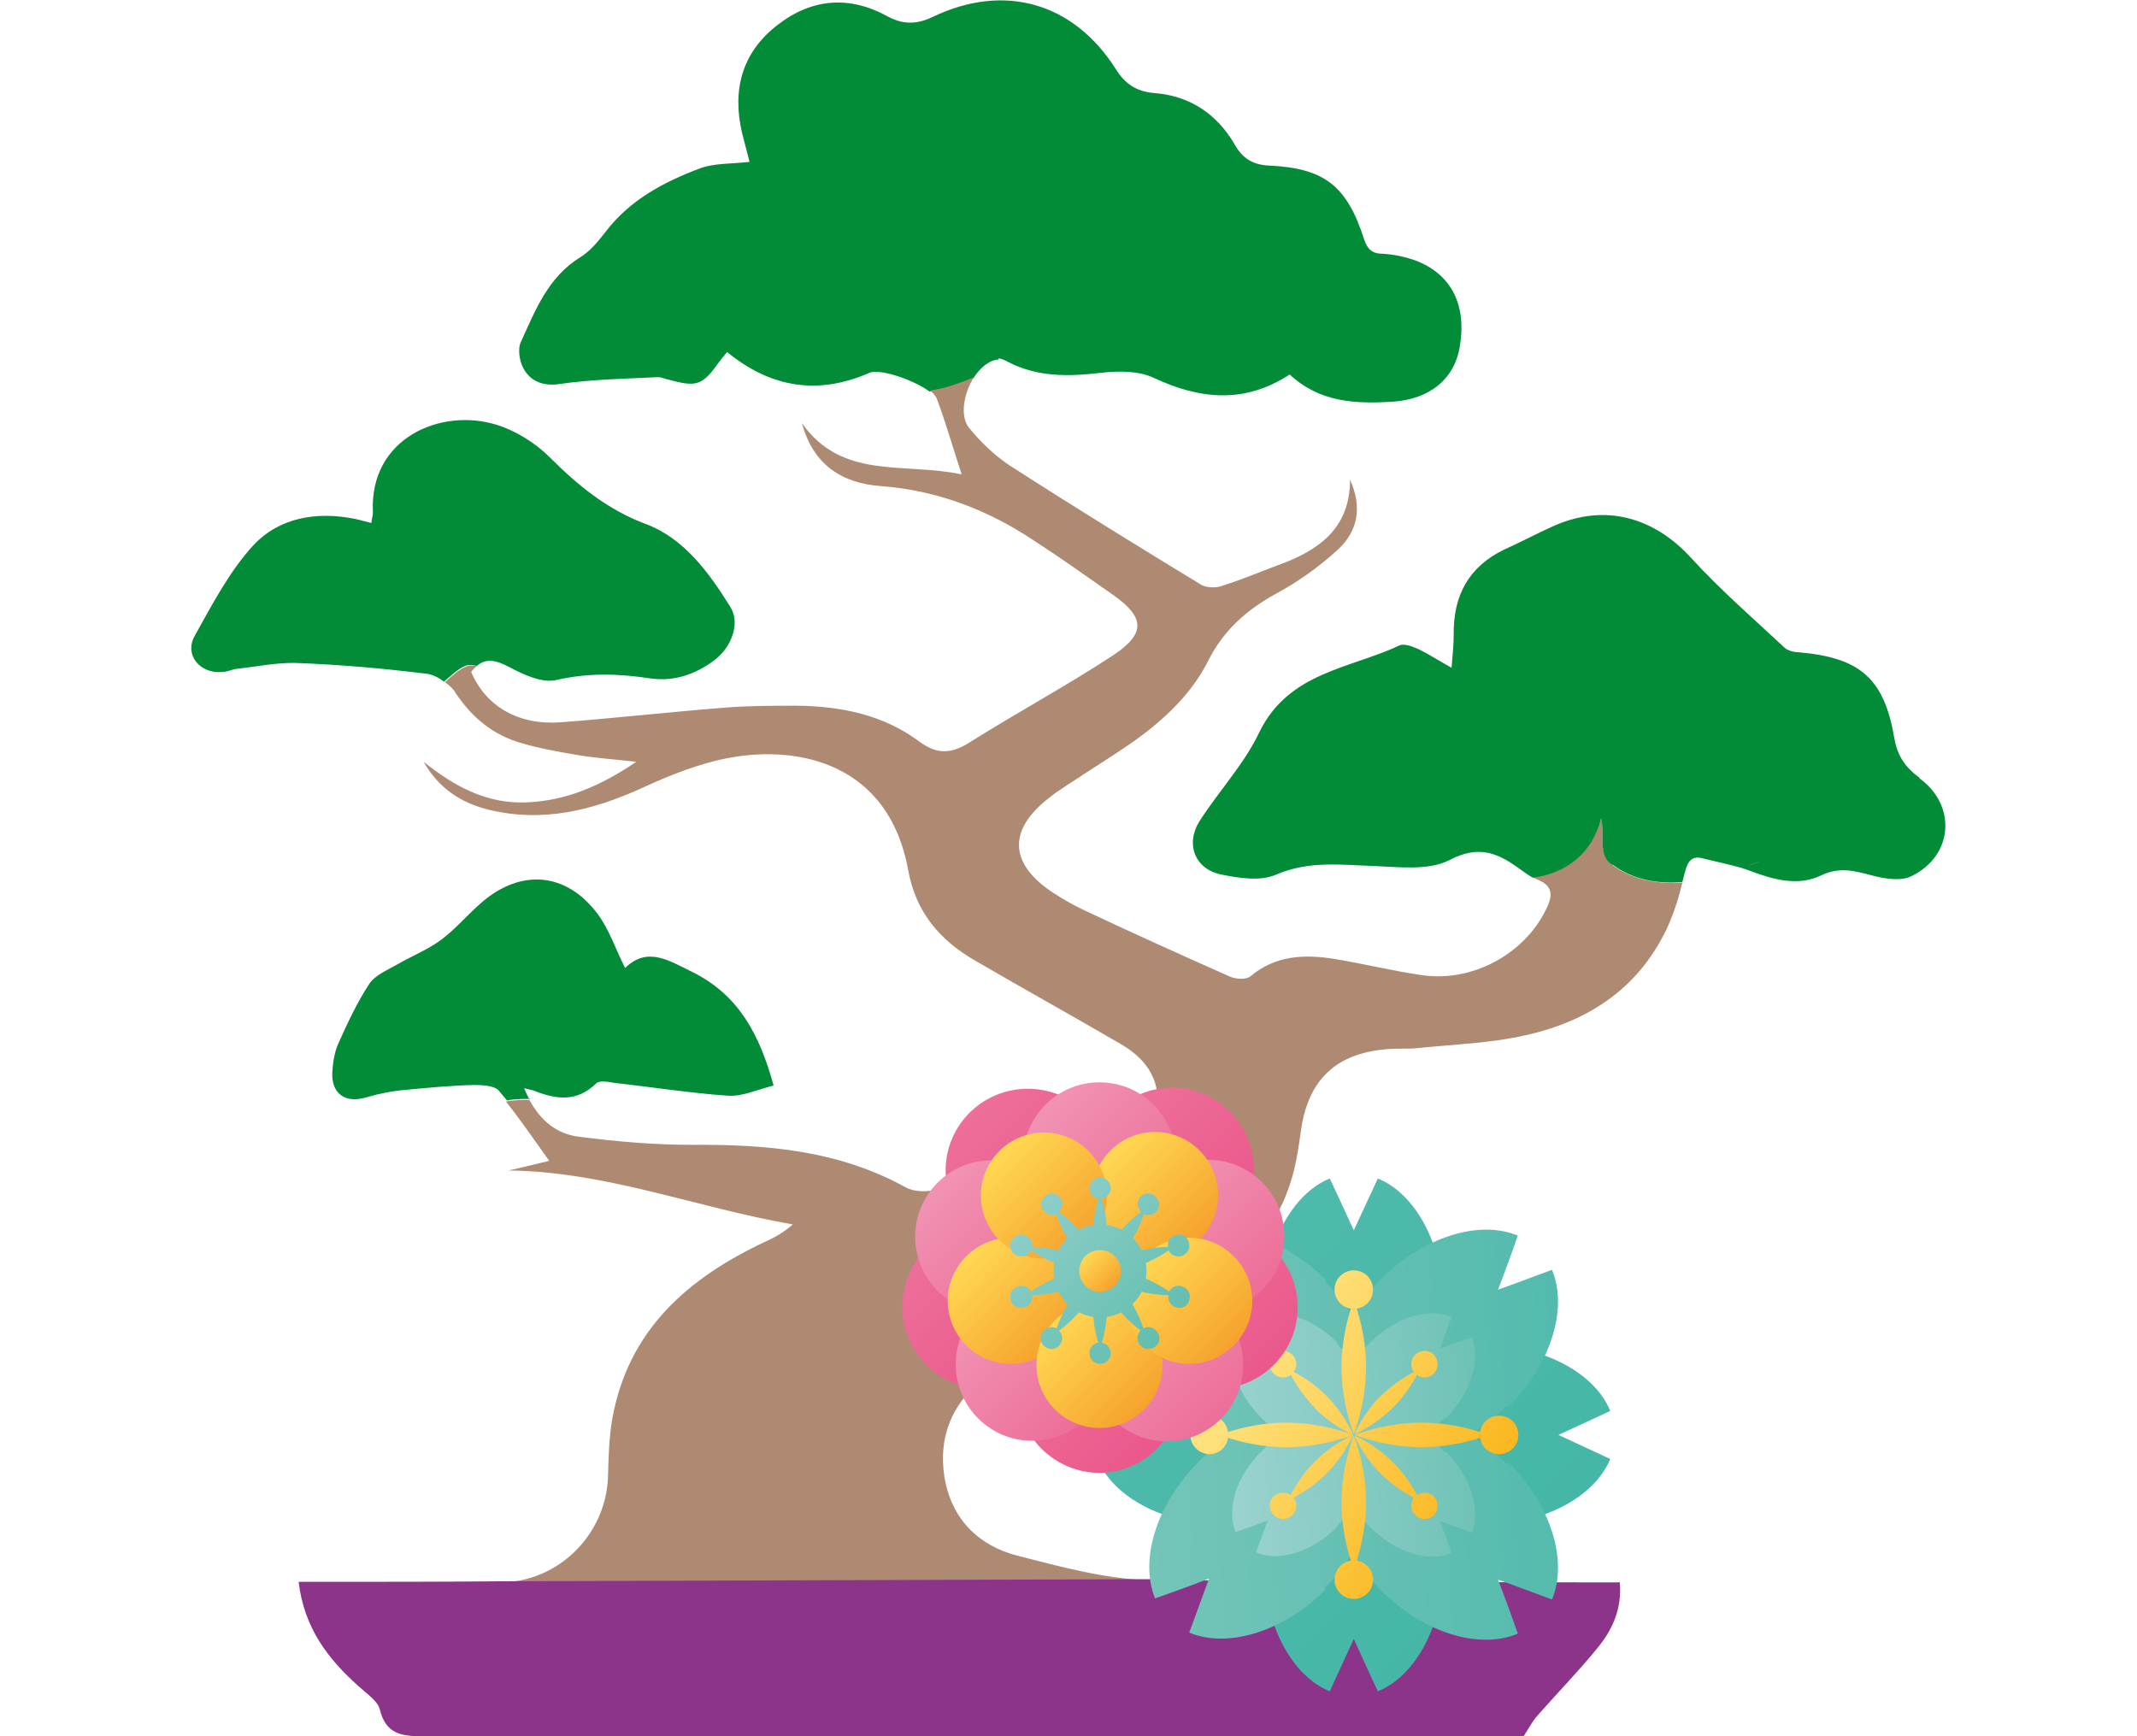 <?xml version="1.0" encoding="UTF-8"?>
<svg xmlns="http://www.w3.org/2000/svg" xmlns:xlink="http://www.w3.org/1999/xlink" version="1.1" viewBox="0 0 400 325">
  <defs>
    <linearGradient id="linear-gradient" x1="234.1" y1="227.2" x2="301.8" y2="287.3" gradientUnits="userSpaceOnUse">
      <stop offset="0" stop-color="#4fbaab"/>
      <stop offset="1" stop-color="#44b7a6"/>
    </linearGradient>
    <linearGradient id="linear-gradient-2" x1="210.1" y1="254.3" x2="277.7" y2="314.3" xlink:href="#linear-gradient"/>
    <linearGradient id="linear-gradient-3" x1="232.8" y1="228.8" x2="300.4" y2="288.8" xlink:href="#linear-gradient"/>
    <linearGradient id="linear-gradient-4" x1="211.4" y1="252.8" x2="279.1" y2="312.8" xlink:href="#linear-gradient"/>
    <linearGradient id="linear-gradient-5" x1="-1000.1" y1="-1959.3" x2="-932.4" y2="-1899.3" gradientTransform="translate(2303.1 931.3) rotate(-45)" gradientUnits="userSpaceOnUse">
      <stop offset="0" stop-color="#75c5b9"/>
      <stop offset="1" stop-color="#4fbaac"/>
    </linearGradient>
    <linearGradient id="linear-gradient-6" x1="-1024.1" y1="-1932.2" x2="-956.4" y2="-1872.2" xlink:href="#linear-gradient-5"/>
    <linearGradient id="linear-gradient-7" x1="-1001.4" y1="-1957.8" x2="-933.8" y2="-1897.8" xlink:href="#linear-gradient-5"/>
    <linearGradient id="linear-gradient-8" x1="-1022.7" y1="-1933.8" x2="-955.1" y2="-1873.7" xlink:href="#linear-gradient-5"/>
    <linearGradient id="linear-gradient-9" x1="-992.2" y1="-1942.5" x2="-952" y2="-1906.9" gradientTransform="translate(2303.1 931.3) rotate(-45)" gradientUnits="userSpaceOnUse">
      <stop offset="0" stop-color="#9cd3d0"/>
      <stop offset="1" stop-color="#69c0b3"/>
    </linearGradient>
    <linearGradient id="linear-gradient-10" x1="-1006.5" y1="-1926.5" x2="-966.3" y2="-1890.8" xlink:href="#linear-gradient-9"/>
    <linearGradient id="linear-gradient-11" x1="-993" y1="-1941.6" x2="-952.8" y2="-1906" xlink:href="#linear-gradient-9"/>
    <linearGradient id="linear-gradient-12" x1="-1005.7" y1="-1927.4" x2="-965.5" y2="-1891.7" xlink:href="#linear-gradient-9"/>
    <linearGradient id="linear-gradient-13" x1="228.2" y1="259.9" x2="273" y2="290.7" gradientUnits="userSpaceOnUse">
      <stop offset="0" stop-color="#ffe483"/>
      <stop offset="1" stop-color="#fab519"/>
    </linearGradient>
    <linearGradient id="linear-gradient-14" x1="223.5" y1="266.6" x2="268.4" y2="297.4" xlink:href="#linear-gradient-13"/>
    <linearGradient id="linear-gradient-15" x1="236.2" y1="248.1" x2="281.1" y2="278.9" xlink:href="#linear-gradient-13"/>
    <linearGradient id="linear-gradient-16" x1="240.9" y1="241.3" x2="285.8" y2="272.2" xlink:href="#linear-gradient-13"/>
    <linearGradient id="linear-gradient-17" x1="238.1" y1="245.4" x2="283" y2="276.2" xlink:href="#linear-gradient-13"/>
    <linearGradient id="linear-gradient-18" x1="244.8" y1="235.6" x2="289.7" y2="266.4" xlink:href="#linear-gradient-13"/>
    <linearGradient id="linear-gradient-19" x1="226.3" y1="262.6" x2="271.2" y2="293.4" xlink:href="#linear-gradient-13"/>
    <linearGradient id="linear-gradient-20" x1="219.5" y1="272.3" x2="264.4" y2="303.2" xlink:href="#linear-gradient-13"/>
    <linearGradient id="linear-gradient-21" x1="233.1" y1="252.7" x2="278" y2="283.5" xlink:href="#linear-gradient-13"/>
    <linearGradient id="linear-gradient-22" x1="234.1" y1="251.2" x2="279" y2="282" xlink:href="#linear-gradient-13"/>
    <linearGradient id="linear-gradient-23" x1="231.3" y1="255.3" x2="276.2" y2="286.1" xlink:href="#linear-gradient-13"/>
    <linearGradient id="linear-gradient-24" x1="230.2" y1="256.8" x2="275.1" y2="287.6" xlink:href="#linear-gradient-13"/>
    <linearGradient id="linear-gradient-25" x1="237.1" y1="246.9" x2="281.9" y2="277.7" xlink:href="#linear-gradient-13"/>
    <linearGradient id="linear-gradient-26" x1="242.6" y1="238.8" x2="287.5" y2="269.7" xlink:href="#linear-gradient-13"/>
    <linearGradient id="linear-gradient-27" x1="227.3" y1="261" x2="272.3" y2="291.9" xlink:href="#linear-gradient-13"/>
    <linearGradient id="linear-gradient-28" x1="221.8" y1="269.2" x2="266.6" y2="300" xlink:href="#linear-gradient-13"/>
    <linearGradient id="linear-gradient-29" x1="173.4" y1="233.8" x2="195.1" y2="255.5" gradientUnits="userSpaceOnUse">
      <stop offset="0" stop-color="#ed6f9a"/>
      <stop offset="1" stop-color="#eb588b"/>
    </linearGradient>
    <linearGradient id="linear-gradient-30" x1="194.9" y1="249.4" x2="216.6" y2="271.2" xlink:href="#linear-gradient-29"/>
    <linearGradient id="linear-gradient-31" x1="208.5" y1="208.1" x2="230.2" y2="229.8" xlink:href="#linear-gradient-29"/>
    <linearGradient id="linear-gradient-32" x1="181.5" y1="208.2" x2="203.2" y2="229.9" xlink:href="#linear-gradient-29"/>
    <linearGradient id="linear-gradient-33" x1="216.7" y1="233.8" x2="238.4" y2="255.6" xlink:href="#linear-gradient-29"/>
    <linearGradient id="linear-gradient-34" x1="175.5" y1="-4088.3" x2="195.8" y2="-4108.5" gradientTransform="translate(0 -3866.9) scale(1 -1)" gradientUnits="userSpaceOnUse">
      <stop offset="0" stop-color="#f193b4"/>
      <stop offset="1" stop-color="#ed6e99"/>
    </linearGradient>
    <linearGradient id="linear-gradient-35" x1="195.7" y1="-4073.7" x2="215.9" y2="-4093.9" xlink:href="#linear-gradient-34"/>
    <linearGradient id="linear-gradient-36" x1="208.3" y1="-4112.2" x2="228.6" y2="-4132.5" xlink:href="#linear-gradient-34"/>
    <linearGradient id="linear-gradient-37" x1="183.1" y1="-4112.1" x2="203.3" y2="-4132.4" xlink:href="#linear-gradient-34"/>
    <linearGradient id="linear-gradient-38" x1="216" y1="-4088.2" x2="236.3" y2="-4108.5" xlink:href="#linear-gradient-34"/>
    <linearGradient id="linear-gradient-39" x1="180.8" y1="235.1" x2="197.6" y2="251.8" gradientUnits="userSpaceOnUse">
      <stop offset="0" stop-color="#ffd853"/>
      <stop offset="1" stop-color="#f6a22c"/>
    </linearGradient>
    <linearGradient id="linear-gradient-40" x1="197.5" y1="247.2" x2="214.2" y2="263.9" xlink:href="#linear-gradient-39"/>
    <linearGradient id="linear-gradient-41" x1="207.9" y1="215.3" x2="224.6" y2="232.1" xlink:href="#linear-gradient-39"/>
    <linearGradient id="linear-gradient-42" x1="187.1" y1="215.4" x2="203.8" y2="232.2" xlink:href="#linear-gradient-39"/>
    <linearGradient id="linear-gradient-43" x1="214.2" y1="235.2" x2="231" y2="251.9" xlink:href="#linear-gradient-39"/>
    <linearGradient id="linear-gradient-44" x1="195" y1="227.1" x2="218" y2="249.9" gradientUnits="userSpaceOnUse">
      <stop offset="0" stop-color="#8bcdc8"/>
      <stop offset="1" stop-color="#63beaf"/>
    </linearGradient>
    <linearGradient id="linear-gradient-45" x1="198.7" y1="223.5" x2="221.6" y2="246.2" xlink:href="#linear-gradient-44"/>
    <linearGradient id="linear-gradient-46" x1="202.8" y1="219.3" x2="225.7" y2="242" xlink:href="#linear-gradient-44"/>
    <linearGradient id="linear-gradient-47" x1="191.4" y1="230.8" x2="214.4" y2="253.5" xlink:href="#linear-gradient-44"/>
    <linearGradient id="linear-gradient-48" x1="187.3" y1="235" x2="210.3" y2="257.7" xlink:href="#linear-gradient-44"/>
    <linearGradient id="linear-gradient-49" x1="200.1" y1="222.1" x2="223" y2="244.8" xlink:href="#linear-gradient-44"/>
    <linearGradient id="linear-gradient-50" x1="205.8" y1="216.3" x2="228.8" y2="239" xlink:href="#linear-gradient-44"/>
    <linearGradient id="linear-gradient-51" x1="190" y1="232.2" x2="213" y2="255" xlink:href="#linear-gradient-44"/>
    <linearGradient id="linear-gradient-52" x1="184.3" y1="238" x2="207.2" y2="260.8" xlink:href="#linear-gradient-44"/>
    <linearGradient id="linear-gradient-53" x1="199.5" y1="222.6" x2="222.5" y2="245.3" xlink:href="#linear-gradient-44"/>
    <linearGradient id="linear-gradient-54" x1="204.7" y1="217.4" x2="227.7" y2="240.1" xlink:href="#linear-gradient-44"/>
    <linearGradient id="linear-gradient-55" x1="190.5" y1="231.7" x2="213.5" y2="254.4" xlink:href="#linear-gradient-44"/>
    <linearGradient id="linear-gradient-56" x1="185.4" y1="236.9" x2="208.3" y2="259.6" xlink:href="#linear-gradient-44"/>
    <linearGradient id="linear-gradient-57" x1="197.3" y1="224.8" x2="220.3" y2="247.6" xlink:href="#linear-gradient-44"/>
    <linearGradient id="linear-gradient-58" x1="200" y1="222.2" x2="222.9" y2="244.9" xlink:href="#linear-gradient-44"/>
    <linearGradient id="linear-gradient-59" x1="192.8" y1="229.5" x2="215.7" y2="252.2" xlink:href="#linear-gradient-44"/>
    <linearGradient id="linear-gradient-60" x1="190.1" y1="232.1" x2="213.1" y2="254.8" xlink:href="#linear-gradient-44"/>
    <linearGradient id="linear-gradient-61" x1="194.2" y1="228" x2="217.2" y2="250.7" xlink:href="#linear-gradient-44"/>
    <linearGradient id="linear-gradient-62" x1="193.2" y1="228.9" x2="216.2" y2="251.7" xlink:href="#linear-gradient-44"/>
    <linearGradient id="linear-gradient-63" x1="195.9" y1="226.3" x2="218.8" y2="249" xlink:href="#linear-gradient-44"/>
    <linearGradient id="linear-gradient-64" x1="196.8" y1="225.4" x2="219.7" y2="248.1" xlink:href="#linear-gradient-44"/>
    <linearGradient id="linear-gradient-65" x1="203.1" y1="235.1" x2="208.7" y2="240.7" xlink:href="#linear-gradient-39"/>
  </defs>
  <g isolation="isolate">
    <g id="Calque_1" data-name="Calque 1">
      <g>
        <path d="M89.2,124.7c1.8-1.6,3.7-1.1,6.2.2,2.6,1.4,6.1,3,8.7,2.4,6-1.4,11.8-1.2,17.7-.3,4.5.6,8.4-.8,11.9-3.4,3.3-2.5,4.9-7,3-10-4-6.4-8.6-12.8-15.8-15.5-7.2-2.7-12.7-7.2-18-12.5-2.7-2.7-6.4-5-10-6.1-10.4-3.2-23.8,2.5-23.1,16.4,0,.6-.2,1.2-.3,2-1.2-.3-2.2-.6-3.2-.8-7.1-1.4-14.1-.2-18.9,5-4.5,4.9-7.7,11.1-11,17-1.9,3.5,1,7,5.1,6.7,1,0,1.9-.5,2.8-.6,3.7-.4,7.4-1.2,11.1-1.1,8.1.3,16.2,1,24.3,2,1.1.1,2.4.7,3.4,1.5,1.3-1.1,2.6-2.4,4.1-3,.6-.2,1.2-.1,1.8,0Z" fill="#038c38" stroke-width="0"/>
        <path d="M186.9,67.1c.5,0,1.1.3,1.7.6,5.5,2.9,11.3,2.8,17.4,2.1,3.3-.4,7.1-.4,9.9.9,8.7,4.1,17.1,4.9,25.5-.6,5.7,5.3,12.4,5.5,19.3,5.1,7-.5,11.7-4.3,12.6-10.7,1.2-7.8-1.9-13.5-8.8-15.9-1.8-.6-3.8-1-5.7-1.1-2,0-2.9-.9-3.5-2.8-3.2-9.9-7.4-13.2-17.6-13.7-3-.1-5-1.2-6.5-3.8-3.4-5.9-8.5-9.3-15.3-9.8-3.2-.3-5.3-1.7-7-4.4-7.9-12.5-20.9-16.3-34.4-9.8-2.9,1.4-5.5,1.4-8.3-.1-7.2-4-14.3-3.4-20.7,1.6-6.6,5.1-8.5,12.1-6.6,20.2.5,1.9,1,3.9,1.4,5.4-3.4.4-6.7.2-9.5,1.3-6.6,2.5-12.8,5.8-17.3,11.6-1.4,1.8-2.9,3.7-4.8,4.9-6.1,3.7-8.5,10-11.2,15.9-.7,1.5-.2,4.1.8,5.5,1.3,1.9,3.4,2.8,6.3,2.4,6.1-.9,12.4-1,18.6-1.3.7,0,1.4.4,2.1.5,5.1,1.4,6.2,1,9.2-3.2.5-.7,1-1.3,1.6-2,8.2,6.7,17,8.1,26.6,3.9,2-.9,8.5,1.4,11.3,3.5,2.8-.4,5.5-1.3,8.2-2.5,1.2-1.9,2.9-3.4,4.7-3.5Z" fill="#038c38" stroke-width="0"/>
        <path d="M99.1,205.8c-.4-.7-.7-1.4-1-2.1.8.2,1.3.3,1.7.4,4.2,1.7,8.1,2.3,11.8-1.3.6-.6,2.2-.3,3.4-.1,7.1.8,14.1,1.9,21.2,2.4,2.8.2,5.7-1.2,8.6-1.9-2.6-9.5-6.5-16.9-15.1-21.2-4.5-2.2-8.5-4.9-12.7-.8-1.8-3.6-3-7.3-5.2-10.2-5.8-7.7-14.2-8.4-21.5-2.2-2.7,2.3-4.9,5-7.7,7.1-2.4,1.8-5.4,3-8,4.5-1.9,1.1-4.4,2.1-5.5,3.8-2.3,3.5-4.1,7.4-5.8,11.2-.7,1.6-1,3.5-1.1,5.3-.2,4.1,2.5,5.9,6.4,4.7,2.4-.7,4.9-1.2,7.4-1.4,4.2-.4,8.4-.8,12.7-.9,1.6,0,3.9.1,4.7,1.1.5.6,1,1.2,1.5,1.8,1.4-.3,2.9-.3,4.4-.3Z" fill="#038c38" stroke-width="0"/>
        <path d="M301.9,161.8c-2.9-1.5-1.5-5.8-2.2-8.7-1.7,6.6-6.7,10.3-12.8,11.1.3.2.6.3,1,.5,2.9,1.2,2.7,3.1,1.5,5.5-4.1,8.5-14,13.8-23.5,12.3-5.4-.8-10.7-2.1-16.1-3-5.6-.9-11.1-.7-15.8,3.3-.8.6-2.7.5-3.8,0-9-4-17.9-8-26.8-12.2-2.2-1-4.3-2.2-6.3-3.5-8.2-5.4-8.5-11.7-.8-17.7,2.1-1.7,4.4-3,6.6-4.5,3.2-2.1,6.6-4.2,9.7-6.4,5.5-4,10.5-8.7,13.6-14.9,2.8-5.6,7.2-9.5,12.7-12.5,4.1-2.2,8-5,11.5-8.2,3.8-3.5,4.6-8,2.3-13.1,0,9.2-6,13.3-13.5,16-3.5,1.3-7,2.8-10.6,3.9-1.1.4-2.7.3-3.7-.2-12-7.3-24-14.7-35.8-22.3-2.9-1.9-5.5-4.4-7.7-7.1-1.8-2.2-1-6.5.9-9.5-2.8,1.2-5.4,2.1-8.2,2.5.6.5,1,1,1.2,1.4,1.7,4.5,3,9.1,4.7,14.3-10.7-2.3-22.4,1.1-29.9-9.6,2.1,7.8,7.5,11.3,14.9,11.8,10.4.8,19.8,4.4,28.4,10.1,5.1,3.3,10,6.8,15,10.3,5.8,4.1,6.1,7.1.2,11.1-8.8,5.8-18.1,10.8-27,16.4-3.4,2.2-6.1,2.4-9.4,0-6.8-5.1-14.7-6.7-23-6.8-4.2,0-8.5,0-12.7.3-10.5.8-21,2-31.5,2.8-7.9.6-14-2.9-16.8-9.4.3-.5.7-.8,1-1.1-.6-.1-1.2-.2-1.8,0-1.5.6-2.8,1.8-4.1,3,.8.6,1.5,1.2,1.9,1.9,3.1,4.7,7.1,8,12.4,9.5,3.4,1,6.8,1.6,10.3,2.2,3.4.6,6.9.8,11.2,1.3-6.8,4.6-13.2,7.3-20.6,7.6-7.5.3-13.6-3.1-19.2-7.6,2.7,4.8,6.8,7.6,11.9,8.9,10.3,2.6,19.8.2,29.2-4.1,5.2-2.4,10.8-4.6,16.4-5.6,12.9-2.3,29.6,1.2,33.2,21.1,1.4,7.8,5.9,13.1,12.5,16.9,9.1,5.3,18.3,10.4,27.4,15.7,5.3,3.1,7.4,7.4,6.6,12.3-1,5.6-4.9,7.7-9.9,8.7-10.6,2.1-21.1,4.3-31.7,6.3-1.7.3-3.8.3-5.3-.5-12.6-7-26.2-8.1-40.1-8-7,0-14-.6-21-1.5-4.3-.5-7.3-3-9.4-6.9-1.5,0-3,0-4.4.3,2.8,3.5,5.3,7.2,8.1,11.1-3,.7-5.3,1.3-7.6,1.8,18.3.2,35.3,7,53.2,10.1-1.6,1.4-3.3,2.4-5.1,3.2-14.5,6.8-25.7,16.5-28.7,33.2-.6,3.6-.7,7.2-.8,10.9-.4,10.8-9.3,19.6-20,19.7l121.5-.4c-8.3-.2-16.7-2.5-24.9-4.6-7.3-1.9-12.3-6.9-13.6-14.6-1.3-7.9,1.7-14.5,8-19.1,4.6-3.3,9.6-6.1,14.8-8.3,8.1-3.5,16.5-6.2,24.8-9.5,9.1-3.6,14.9-10.2,17.5-19.5.8-2.8,1.2-5.7,1.6-8.5,1.3-9.5,6.5-14.5,16-15.3,1.9-.2,3.9,0,5.8-.2,6.7-.7,13.6-.9,20.2-2.4,12.2-2.7,21.8-9.2,27-21.1,1-2.4,1.8-4.9,2.4-7.5-4.6.3-9.1-.4-13-3.2Z" fill="#ae8a73" stroke-width="0"/>
        <path d="M359.3,145.6c-2.6-1.9-4.1-4-4.7-7.3-1.9-11.3-6.4-15.2-17.9-16.2-.9,0-2-.3-2.6-.8-5.9-5.5-12.1-10.9-17.5-16.8-7.1-7.8-16.3-10.3-25.9-6-3.1,1.4-6.1,3-9.2,4.4-6.6,3.2-9.5,8.6-9.4,15.9,0,1.9-.2,3.7-.4,6.2-2.5-1.4-4.2-2.5-6-3.4-1.1-.5-2.8-1.2-3.7-.8-9.4,4.4-20.8,5-26.3,16.3-2.8,5.9-7.5,10.9-11.1,16.5-2.8,4.3-1,9.1,4,10.1,3.4.7,7.4,1.3,10.3,0,6.1-2.6,12-1.8,18.2-1.6,4.8.2,10.3.9,14.2-1.1,5.7-3,9.3-1.2,13.5,1.9.7.5,1.4,1,2.1,1.4,6.1-.8,11.1-4.4,12.8-11.1.7,2.9-.7,7.3,2.2,8.7,3.8,2.8,8.4,3.6,13,3.2.2-.6.3-1.3.5-1.9.5-2,1.3-3.1,3.4-2.5,2.4.6,4.9,1.1,7.3,1.8,1.2-.4,2.3-.9,3.4-1.3-1.1.5-2.3.9-3.4,1.3.6.2,1.2.4,1.7.6,4.3,1.6,8.8,2.8,13,.8,3.5-1.7,6.3-.9,9.7,0,2.3.6,5.3,1.1,7.3.1,7.8-3.8,8.5-13.2,1.5-18.3Z" fill="#038c38" stroke-width="0"/>
        <path d="M215.3,295.6c27,.7,54.1.5,81.1.6,2.2,0,4.3,0,6.8,0,.4,5-1.4,8.9-4.2,12.3-3.5,4.3-7.4,8.3-11.1,12.5-1,1.1-1.7,2.4-2.7,4-9.9,0-20.2,0-30.5,0-58.6,0-117.1,0-175.7,0-3.8,0-6.8-.4-7.9-5-.4-1.6-2.4-2.9-3.8-4.2-5.9-5.2-10.4-11.1-11.4-19.7,1.5,0,2.8,0,4.1,0,11.3,0,22.5,0,33.8-.1" fill="#8c338a" stroke-width="0"/>
      </g>
      <g>
        <g>
          <path d="M270.2,244.4c0-11.4-5.2-20.9-12.3-23.8-1.3,2.8-3.1,6.7-4.5,9.7-1.4-3-3.2-7-4.5-9.7-7.1,2.9-12.3,12.5-12.3,23.8s7.5,24.6,16.7,24.7h0s0,0,0,0h0c9.3-.1,16.7-11.1,16.7-24.7Z" fill="url(#linear-gradient)" stroke-width="0"/>
          <path d="M270.2,292.8c0,11.4-5.2,20.9-12.3,23.8-1.3-2.8-3.1-6.7-4.5-9.8-1.4,3-3.2,7-4.5,9.8-7.1-2.9-12.3-12.5-12.3-23.8s7.5-24.6,16.7-24.7h0s0,0,0,0h0c9.3,0,16.7,11.1,16.7,24.7Z" fill="url(#linear-gradient-2)" stroke-width="0"/>
          <path d="M277.6,285.4c11.3,0,20.9-5.2,23.8-12.3-2.8-1.3-6.7-3.1-9.7-4.5,3-1.4,7-3.2,9.7-4.5-2.9-7.1-12.5-12.3-23.8-12.3s-24.6,7.5-24.8,16.7h0c.1,9.4,11.1,16.9,24.8,16.9Z" fill="url(#linear-gradient-3)" stroke-width="0"/>
          <path d="M229.2,285.4c-11.4,0-20.9-5.2-23.8-12.3,2.7-1.3,6.7-3.1,9.8-4.5-3-1.4-7-3.2-9.8-4.5,2.9-7.1,12.5-12.3,23.8-12.3s24.6,7.5,24.7,16.7h0c0,.1,0,.1,0,.1,0,9.3-11.1,16.7-24.7,16.7Z" fill="url(#linear-gradient-4)" stroke-width="0"/>
        </g>
        <g mix-blend-mode="multiply">
          <path d="M276.5,292.4c-5.5,5.2-11.9,7.3-14.4,4.7-2.5-2.6-.1-9,5.3-14.2,5.5-5.2,11.9-7.3,14.4-4.7,2.5,2.6.1,9-5.3,14.2Z" fill="#2b3c40" stroke-width="0"/>
        </g>
        <g mix-blend-mode="multiply">
          <path d="M280.8,261.1c-3.1,3-9.8,1.1-14.8-4.1-5.1-5.3-6.6-12-3.5-15,3.1-3,9.8-1.1,14.8,4.1,5.1,5.3,6.6,12,3.5,15Z" fill="#2b3c40" stroke-width="0"/>
        </g>
        <g mix-blend-mode="multiply">
          <path d="M245.8,298.9c-3.1,3-7.7,3.3-10.2.6-2.5-2.6-2-7.2,1.1-10.2,3.1-3,7.7-3.3,10.2-.6,2.5,2.6,2,7.2-1.1,10.2Z" fill="#2b3c40" stroke-width="0"/>
        </g>
        <g>
          <path d="M248.2,239.6c-8-8-18.5-11.1-25.6-8.1,1,2.8,2.6,7,3.7,10.1-3.1-1.2-7.2-2.7-10.1-3.7-2.9,7.1.1,17.5,8.2,25.6,9.6,9.6,22.7,12.1,29.3,5.7h0s0,0,0,0c0,0,0,0,0,0h0c6.5-6.6,3.9-19.7-5.7-29.3Z" fill="url(#linear-gradient-5)" stroke-width="0"/>
          <path d="M282.4,273.8c8,8,11.1,18.5,8.1,25.6-2.8-1-6.9-2.6-10.1-3.7,1.2,3.1,2.7,7.2,3.7,10.1-7.1,3-17.5,0-25.6-8.1-9.6-9.6-12.1-22.7-5.7-29.3h0s0,0,0,0c0,0,0,0,0,0h0c6.6-6.5,19.7-4,29.3,5.7Z" fill="url(#linear-gradient-6)" stroke-width="0"/>
          <path d="M282.4,263.3c8-8,11.1-18.5,8.1-25.6-2.8,1-6.9,2.6-10.1,3.7,1.2-3.1,2.7-7.2,3.7-10.1-7.1-3-17.5.1-25.6,8.1-9.6,9.6-12.1,22.7-5.7,29.3h0s0,0,0,0c0,0,0,0,0,0h0c6.6,6.5,19.7,4,29.3-5.7Z" fill="url(#linear-gradient-7)" stroke-width="0"/>
          <path d="M248.2,297.5c-8,8-18.5,11.1-25.6,8.1,1-2.8,2.6-7,3.7-10.1-3.1,1.2-7.2,2.7-10.1,3.7-2.9-7.1.1-17.5,8.2-25.6,9.6-9.6,22.7-12.1,29.3-5.7h0s0,0,0,0c0,0,0,0,0,0h0c6.5,6.6,3.9,19.7-5.7,29.3Z" fill="url(#linear-gradient-8)" stroke-width="0"/>
        </g>
        <g mix-blend-mode="multiply">
          <path d="M269.7,257c2.3,3.2,2.2,7.2-.3,9.1-2.5,1.8-6.4.7-8.7-2.5-2.3-3.2-2.2-7.3.3-9.1,2.5-1.8,6.4-.7,8.7,2.5Z" fill="#2b3c40" stroke-width="0"/>
        </g>
        <g mix-blend-mode="multiply">
          <path d="M244.5,285c-2.4-.9-3.6-3.8-2.6-6.4,1-2.6,3.8-4,6.2-3,2.5.9,3.6,3.8,2.6,6.4-1,2.6-3.8,4-6.2,3Z" fill="#2b3c40" stroke-width="0"/>
        </g>
        <g mix-blend-mode="multiply">
          <path d="M269.2,284c-3.3,3.2-7.5,4.2-9.3,2.3-1.8-1.9-.6-6,2.7-9.2,3.3-3.2,7.5-4.2,9.3-2.3,1.8,1.9.6,6-2.7,9.2Z" fill="#2b3c40" stroke-width="0"/>
        </g>
        <g>
          <path d="M250.3,251.3c-4.8-4.8-11-6.6-15.2-4.8.6,1.7,1.5,4.1,2.2,6-1.9-.7-4.3-1.6-6-2.2-1.8,4.2,0,10.4,4.9,15.2,5.7,5.7,13.5,7.2,17.4,3.4h0s0,0,0,0h0c3.9-4,2.3-11.7-3.4-17.4Z" fill="url(#linear-gradient-9)" stroke-width="0"/>
          <path d="M270.6,271.7c4.8,4.8,6.6,11,4.9,15.2-1.7-.6-4.2-1.5-6-2.2.7,1.8,1.6,4.3,2.2,6-4.2,1.8-10.4,0-15.2-4.8-5.7-5.7-7.2-13.5-3.4-17.4h0s0,0,0,0c0,0,0,0,0,0h0c3.9-3.8,11.7-2.4,17.4,3.4Z" fill="url(#linear-gradient-10)" stroke-width="0"/>
          <path d="M270.6,265.5c4.8-4.8,6.6-11,4.9-15.2-1.7.6-4.2,1.5-6,2.2.7-1.8,1.6-4.3,2.2-6-4.2-1.8-10.4,0-15.2,4.8-5.7,5.7-7.2,13.5-3.4,17.4h0s0,0,0,0t0,0h0c3.9,3.8,11.7,2.3,17.4-3.4Z" fill="url(#linear-gradient-11)" stroke-width="0"/>
          <path d="M250.3,285.8c-4.8,4.8-11,6.6-15.2,4.8.6-1.7,1.5-4.1,2.2-6-1.9.7-4.3,1.6-6,2.2-1.8-4.2,0-10.4,4.9-15.2,5.7-5.7,13.5-7.2,17.4-3.4h0s0,0,0,0c0,0,0,0,0,0h0c3.9,3.9,2.3,11.7-3.3,17.4Z" fill="url(#linear-gradient-12)" stroke-width="0"/>
        </g>
        <g>
          <g>
            <path d="M240.8,270.9c-6.9,0-12.5-2.3-12.5-2.3,0,0,5.6-2.3,12.5-2.3s12.5,2.3,12.5,2.3c0,0-5.6,2.3-12.5,2.3Z" fill="url(#linear-gradient-13)" stroke-width="0"/>
            <path d="M229.9,268.6c0,2-1.6,3.6-3.5,3.6s-3.6-1.6-3.6-3.6,1.6-3.6,3.6-3.6,3.5,1.6,3.5,3.6Z" fill="url(#linear-gradient-14)" stroke-width="0"/>
          </g>
          <g>
            <path d="M266.1,270.9c6.9,0,12.5-2.3,12.5-2.3,0,0-5.6-2.3-12.5-2.3s-12.5,2.3-12.5,2.3c0,0,5.6,2.3,12.5,2.3Z" fill="url(#linear-gradient-15)" stroke-width="0"/>
            <path d="M277,268.6c0,2,1.6,3.6,3.6,3.6s3.6-1.6,3.6-3.6-1.6-3.6-3.6-3.6-3.6,1.6-3.6,3.6Z" fill="url(#linear-gradient-16)" stroke-width="0"/>
          </g>
          <g>
            <path d="M251.1,255.9c0-6.9,2.3-12.5,2.3-12.5,0,0,2.3,5.6,2.3,12.5s-2.3,12.5-2.3,12.5c0,0-2.3-5.6-2.3-12.5Z" fill="url(#linear-gradient-17)" stroke-width="0"/>
            <path d="M253.4,245c-2,0-3.6-1.6-3.6-3.6s1.6-3.6,3.6-3.6,3.6,1.6,3.6,3.6-1.6,3.6-3.6,3.6Z" fill="url(#linear-gradient-18)" stroke-width="0"/>
          </g>
          <g>
            <path d="M251.1,281.2c0,6.9,2.3,12.5,2.3,12.5,0,0,2.3-5.6,2.3-12.5s-2.3-12.5-2.3-12.5c0,0-2.3,5.6-2.3,12.5Z" fill="url(#linear-gradient-19)" stroke-width="0"/>
            <path d="M253.4,292.1c-2,0-3.6,1.6-3.6,3.6s1.6,3.6,3.6,3.6,3.6-1.6,3.6-3.6-1.6-3.6-3.6-3.6Z" fill="url(#linear-gradient-20)" stroke-width="0"/>
          </g>
          <g>
            <path d="M246.1,263.5c-3.4-3.4-5-7.2-5-7.2,0,0,3.9,1.6,7.2,5,3.4,3.4,5,7.3,5,7.3,0,0-3.9-1.6-7.2-5Z" fill="url(#linear-gradient-21)" stroke-width="0"/>
            <path d="M241.9,257.1c-1,1-2.5,1-3.5,0-1-1-1-2.5,0-3.5,1-1,2.5-1,3.5,0,1,1,1,2.5,0,3.5Z" fill="url(#linear-gradient-22)" stroke-width="0"/>
          </g>
          <g>
            <path d="M258.5,275.9c3.4,3.4,7.2,5,7.2,5,0,0-1.6-3.9-5-7.2-3.4-3.4-7.2-5-7.2-5,0,0,1.6,3.9,5,7.2Z" fill="url(#linear-gradient-23)" stroke-width="0"/>
            <path d="M264.9,280.1c-1,1-1,2.5,0,3.5,1,1,2.5,1,3.5,0,.9-1,.9-2.5,0-3.5-1-.9-2.5-.9-3.5,0Z" fill="url(#linear-gradient-24)" stroke-width="0"/>
          </g>
          <g>
            <path d="M258.5,261.3c3.4-3.4,7.2-5,7.2-5,0,0-1.6,3.9-5,7.2-3.4,3.4-7.2,5-7.2,5,0,0,1.6-3.9,5-7.3Z" fill="url(#linear-gradient-25)" stroke-width="0"/>
            <path d="M264.9,257.1c-1-1-1-2.5,0-3.5,1-1,2.5-1,3.5,0,.9,1,.9,2.5,0,3.5-1,1-2.5,1-3.5,0Z" fill="url(#linear-gradient-26)" stroke-width="0"/>
          </g>
          <g>
            <path d="M246.1,273.6c-3.4,3.4-5,7.2-5,7.2,0,0,3.9-1.6,7.2-5,3.4-3.4,5-7.2,5-7.2,0,0-3.9,1.6-7.2,5Z" fill="url(#linear-gradient-27)" stroke-width="0"/>
            <path d="M241.9,280.1c-1-.9-2.5-.9-3.5,0-1,1-1,2.5,0,3.5,1,1,2.5,1,3.5,0,1-1,1-2.5,0-3.5Z" fill="url(#linear-gradient-28)" stroke-width="0"/>
          </g>
        </g>
      </g>
      <g>
        <g>
          <path d="M168.9,244.6c0-8.5,6.9-15.4,15.4-15.4s15.4,6.9,15.4,15.4-6.9,15.4-15.4,15.4-15.4-6.9-15.4-15.4Z" fill="url(#linear-gradient-29)" stroke-width="0"/>
          <path d="M190.4,260.3c0-8.5,6.9-15.3,15.4-15.3s15.3,6.9,15.3,15.3-6.9,15.4-15.3,15.4-15.4-6.9-15.4-15.4Z" fill="url(#linear-gradient-30)" stroke-width="0"/>
          <path d="M204,219c0-8.5,6.9-15.4,15.4-15.4s15.3,6.9,15.3,15.4-6.9,15.3-15.3,15.3-15.4-6.9-15.4-15.3Z" fill="url(#linear-gradient-31)" stroke-width="0"/>
          <path d="M177,219.1c0-8.5,6.9-15.3,15.4-15.3s15.3,6.9,15.3,15.3-6.9,15.4-15.3,15.4-15.4-6.9-15.4-15.4Z" fill="url(#linear-gradient-32)" stroke-width="0"/>
          <path d="M212.2,244.7c0-8.5,6.9-15.4,15.3-15.4s15.4,6.9,15.4,15.4-6.9,15.3-15.4,15.3-15.3-6.9-15.3-15.3Z" fill="url(#linear-gradient-33)" stroke-width="0"/>
        </g>
        <g mix-blend-mode="multiply">
          <path d="M212.8,208.3c3.1,1.8,2.9,9.1,6.1,12.1,1.8,1.7,14,1.6,18.1,10.1,6.1,12.5-6.6,9.6-8,14.9-1,3.7,3.5,12.3-2.9,18.7-9.1,9.2-14.7.2-18.6-.7-1.8-.4-3.7,3.9-12,3.6-11.1-.4-11.7-21.5-10.1-25.4,4-9.4,19.2-37.9,27.4-33.4Z" fill="#834c4c" stroke-width="0"/>
        </g>
        <g mix-blend-mode="multiply">
          <path d="M177.4,240.1c.4-2.5,2.6-4.3,5-3.9,2.4.3,4.1,2.6,3.8,5.1-.3,2.5-2.6,4.2-5,3.9-2.4-.3-4.1-2.6-3.8-5.1Z" fill="#865858" stroke-width="0"/>
        </g>
        <g>
          <path d="M171.3,231.5c0,7.9,6.4,14.3,14.3,14.3s14.3-6.4,14.3-14.3-6.4-14.3-14.3-14.3-14.3,6.4-14.3,14.3Z" fill="url(#linear-gradient-34)" stroke-width="0"/>
          <path d="M191.5,216.9c0,7.9,6.4,14.3,14.3,14.3s14.3-6.4,14.3-14.3-6.4-14.3-14.3-14.3-14.3,6.4-14.3,14.3Z" fill="url(#linear-gradient-35)" stroke-width="0"/>
          <path d="M204.1,255.5c0,7.9,6.4,14.3,14.3,14.3s14.3-6.4,14.3-14.3-6.4-14.3-14.3-14.3-14.3,6.4-14.3,14.3Z" fill="url(#linear-gradient-36)" stroke-width="0"/>
          <path d="M178.9,255.4c0,7.9,6.4,14.3,14.3,14.3s14.3-6.4,14.3-14.3-6.4-14.3-14.3-14.3-14.3,6.4-14.3,14.3Z" fill="url(#linear-gradient-37)" stroke-width="0"/>
          <path d="M211.8,231.4c0,7.9,6.4,14.3,14.3,14.3s14.3-6.4,14.3-14.3-6.4-14.3-14.3-14.3-14.3,6.4-14.3,14.3Z" fill="url(#linear-gradient-38)" stroke-width="0"/>
        </g>
        <g mix-blend-mode="multiply">
          <path d="M201.3,215.5c2.9,0,3.2,4,6.6,4.9,2,.5,8.6-8.8,14.7-4.4,9.1,6.4.7,12.1,1.7,16.3.7,3,10.3,6.3,9.2,13.5-1.9,12.6-15.6,6.7-16,8.1-.4,1.4.1,6.5-5.8,9.5-7.9,4-11.4,2.1-13.9-1.6-3-4.4-2.7-9-3-12.3-.8-8.2-1.1-34,6.4-34Z" fill="#834c4c" stroke-width="0"/>
        </g>
        <g mix-blend-mode="multiply">
          <path d="M186.4,249.5c.4-2.5,2.6-4.2,5-3.9,2.4.3,4.1,2.6,3.8,5.1-.4,2.5-2.6,4.3-5,3.9-2.4-.3-4.1-2.6-3.8-5.1Z" fill="#865858" stroke-width="0"/>
        </g>
        <g>
          <path d="M177.4,243.5c0-6.5,5.3-11.8,11.8-11.8s11.8,5.3,11.8,11.8-5.3,11.8-11.8,11.8-11.8-5.3-11.8-11.8Z" fill="url(#linear-gradient-39)" stroke-width="0"/>
          <path d="M194,255.5c0-6.5,5.3-11.8,11.8-11.8s11.8,5.3,11.8,11.8-5.3,11.8-11.8,11.8-11.8-5.3-11.8-11.8Z" fill="url(#linear-gradient-40)" stroke-width="0"/>
          <path d="M204.4,223.7c0-6.5,5.3-11.8,11.8-11.8s11.8,5.3,11.8,11.8-5.3,11.8-11.8,11.8-11.8-5.3-11.8-11.8Z" fill="url(#linear-gradient-41)" stroke-width="0"/>
          <path d="M183.6,223.8c0-6.5,5.3-11.8,11.8-11.8s11.8,5.3,11.8,11.8-5.3,11.8-11.8,11.8-11.8-5.3-11.8-11.8Z" fill="url(#linear-gradient-42)" stroke-width="0"/>
          <path d="M210.8,243.5c0-6.5,5.3-11.8,11.8-11.8s11.8,5.3,11.8,11.8-5.3,11.8-11.8,11.8-11.8-5.3-11.8-11.8Z" fill="url(#linear-gradient-43)" stroke-width="0"/>
        </g>
        <path d="M214.6,237.9c0,4.8-3.9,8.7-8.7,8.7s-8.7-3.9-8.7-8.7,3.9-8.7,8.7-8.7,8.7,3.9,8.7,8.7Z" fill="url(#linear-gradient-44)" stroke-width="0"/>
        <g>
          <g>
            <g>
              <path d="M204.6,230.7c0-4,1.3-7.2,1.3-7.2,0,0,1.3,3.2,1.3,7.2s-1.3,7.2-1.3,7.2c0,0-1.3-3.2-1.3-7.2Z" fill="url(#linear-gradient-45)" stroke-width="0"/>
              <path d="M205.9,224.4c-1.1,0-2-.9-2-2s.9-2,2-2,2,.9,2,2-.9,2-2,2Z" fill="url(#linear-gradient-46)" stroke-width="0"/>
            </g>
            <g>
              <path d="M204.6,245.1c0,4,1.3,7.2,1.3,7.2,0,0,1.3-3.2,1.3-7.2s-1.3-7.2-1.3-7.2c0,0-1.3,3.2-1.3,7.2Z" fill="url(#linear-gradient-47)" stroke-width="0"/>
              <path d="M205.9,251.3c-1.1,0-2,.9-2,2s.9,2,2,2,2-.9,2-2-.9-2-2-2Z" fill="url(#linear-gradient-48)" stroke-width="0"/>
            </g>
          </g>
          <g>
            <g>
              <path d="M209.1,231.3c2.3-3.2,5.3-5,5.3-5,0,0-.8,3.4-3.1,6.6-2.3,3.2-5.3,5-5.3,5,0,0,.8-3.4,3.1-6.6Z" fill="url(#linear-gradient-49)" stroke-width="0"/>
              <path d="M213.8,227c-.9-.7-1.1-1.9-.5-2.8.7-.9,1.9-1.1,2.8-.4.9.7,1.1,1.9.5,2.8-.7.9-1.9,1.1-2.8.5Z" fill="url(#linear-gradient-50)" stroke-width="0"/>
            </g>
            <g>
              <path d="M200.6,243c-2.3,3.2-3.1,6.6-3.1,6.6,0,0,2.9-1.8,5.3-5,2.3-3.2,3.1-6.6,3.1-6.6,0,0-3,1.8-5.3,5Z" fill="url(#linear-gradient-51)" stroke-width="0"/>
              <path d="M198,248.8c-.9-.7-2.2-.4-2.8.5-.7.9-.5,2.2.4,2.8.9.7,2.2.5,2.8-.4.7-.9.5-2.2-.5-2.9Z" fill="url(#linear-gradient-52)" stroke-width="0"/>
            </g>
          </g>
          <g>
            <g>
              <path d="M212.4,234.4c3.8-1.2,7.2-1,7.2-1,0,0-2.6,2.2-6.4,3.5-3.8,1.2-7.2,1-7.2,1,0,0,2.7-2.2,6.4-3.5Z" fill="url(#linear-gradient-53)" stroke-width="0"/>
              <path d="M218.7,233.7c-.4-1.1.2-2.2,1.3-2.5,1.1-.4,2.2.2,2.5,1.3.4,1.1-.2,2.2-1.3,2.6-1.1.3-2.2-.2-2.6-1.3Z" fill="url(#linear-gradient-54)" stroke-width="0"/>
            </g>
            <g>
              <path d="M198.6,238.9c-3.8,1.2-6.4,3.5-6.4,3.5,0,0,3.5.3,7.2-1,3.8-1.2,6.4-3.5,6.4-3.5,0,0-3.5-.3-7.2,1Z" fill="url(#linear-gradient-55)" stroke-width="0"/>
              <path d="M193.1,242.1c-.3-1.1-1.5-1.7-2.6-1.3-1.1.4-1.7,1.5-1.3,2.6.3,1.1,1.5,1.7,2.6,1.3,1.1-.3,1.7-1.5,1.3-2.6Z" fill="url(#linear-gradient-56)" stroke-width="0"/>
            </g>
          </g>
          <g>
            <g>
              <path d="M213.2,238.9c3.8,1.2,6.4,3.5,6.4,3.5,0,0-3.5.3-7.2-1-3.8-1.2-6.4-3.5-6.4-3.5,0,0,3.5-.3,7.2,1Z" fill="url(#linear-gradient-57)" stroke-width="0"/>
              <path d="M218.7,242.1c.3-1.1,1.5-1.7,2.6-1.3,1.1.4,1.7,1.5,1.3,2.6-.3,1.1-1.5,1.7-2.5,1.3-1.1-.3-1.7-1.5-1.3-2.6Z" fill="url(#linear-gradient-58)" stroke-width="0"/>
            </g>
            <g>
              <path d="M199.4,234.4c-3.8-1.2-7.2-1-7.2-1,0,0,2.6,2.2,6.4,3.5,3.8,1.2,7.2,1,7.2,1,0,0-2.6-2.2-6.4-3.5Z" fill="url(#linear-gradient-59)" stroke-width="0"/>
              <path d="M193.1,233.7c.3-1.1-.2-2.2-1.3-2.5-1.1-.4-2.2.2-2.6,1.3-.4,1.1.2,2.2,1.3,2.6,1.1.3,2.2-.2,2.6-1.3Z" fill="url(#linear-gradient-60)" stroke-width="0"/>
            </g>
          </g>
          <g>
            <g>
              <path d="M211.2,243c2.3,3.2,3.1,6.6,3.1,6.6,0,0-2.9-1.8-5.3-5-2.3-3.2-3.1-6.6-3.1-6.6,0,0,2.9,1.8,5.3,5Z" fill="url(#linear-gradient-61)" stroke-width="0"/>
              <path d="M213.8,248.8c.9-.7,2.2-.4,2.8.5.7.9.5,2.2-.4,2.8-.9.7-2.2.5-2.9-.4-.7-.9-.5-2.2.5-2.9Z" fill="url(#linear-gradient-62)" stroke-width="0"/>
            </g>
            <g>
              <path d="M202.7,231.3c-2.3-3.2-5.3-5-5.3-5,0,0,.8,3.4,3.1,6.6,2.3,3.2,5.3,5,5.3,5,0,0-.8-3.4-3.1-6.6Z" fill="url(#linear-gradient-63)" stroke-width="0"/>
              <path d="M198,227c.9-.7,1.1-1.9.5-2.8-.7-.9-1.9-1.1-2.8-.4-.9.7-1.1,1.9-.4,2.8.7.9,1.9,1.1,2.8.4Z" fill="url(#linear-gradient-64)" stroke-width="0"/>
            </g>
          </g>
        </g>
        <path d="M209.8,237.9c0,2.2-1.7,3.9-3.9,3.9s-3.9-1.8-3.9-3.9,1.7-3.9,3.9-3.9,3.9,1.8,3.9,3.9Z" fill="url(#linear-gradient-65)" stroke-width="0"/>
      </g>
    </g>
  </g>
</svg>